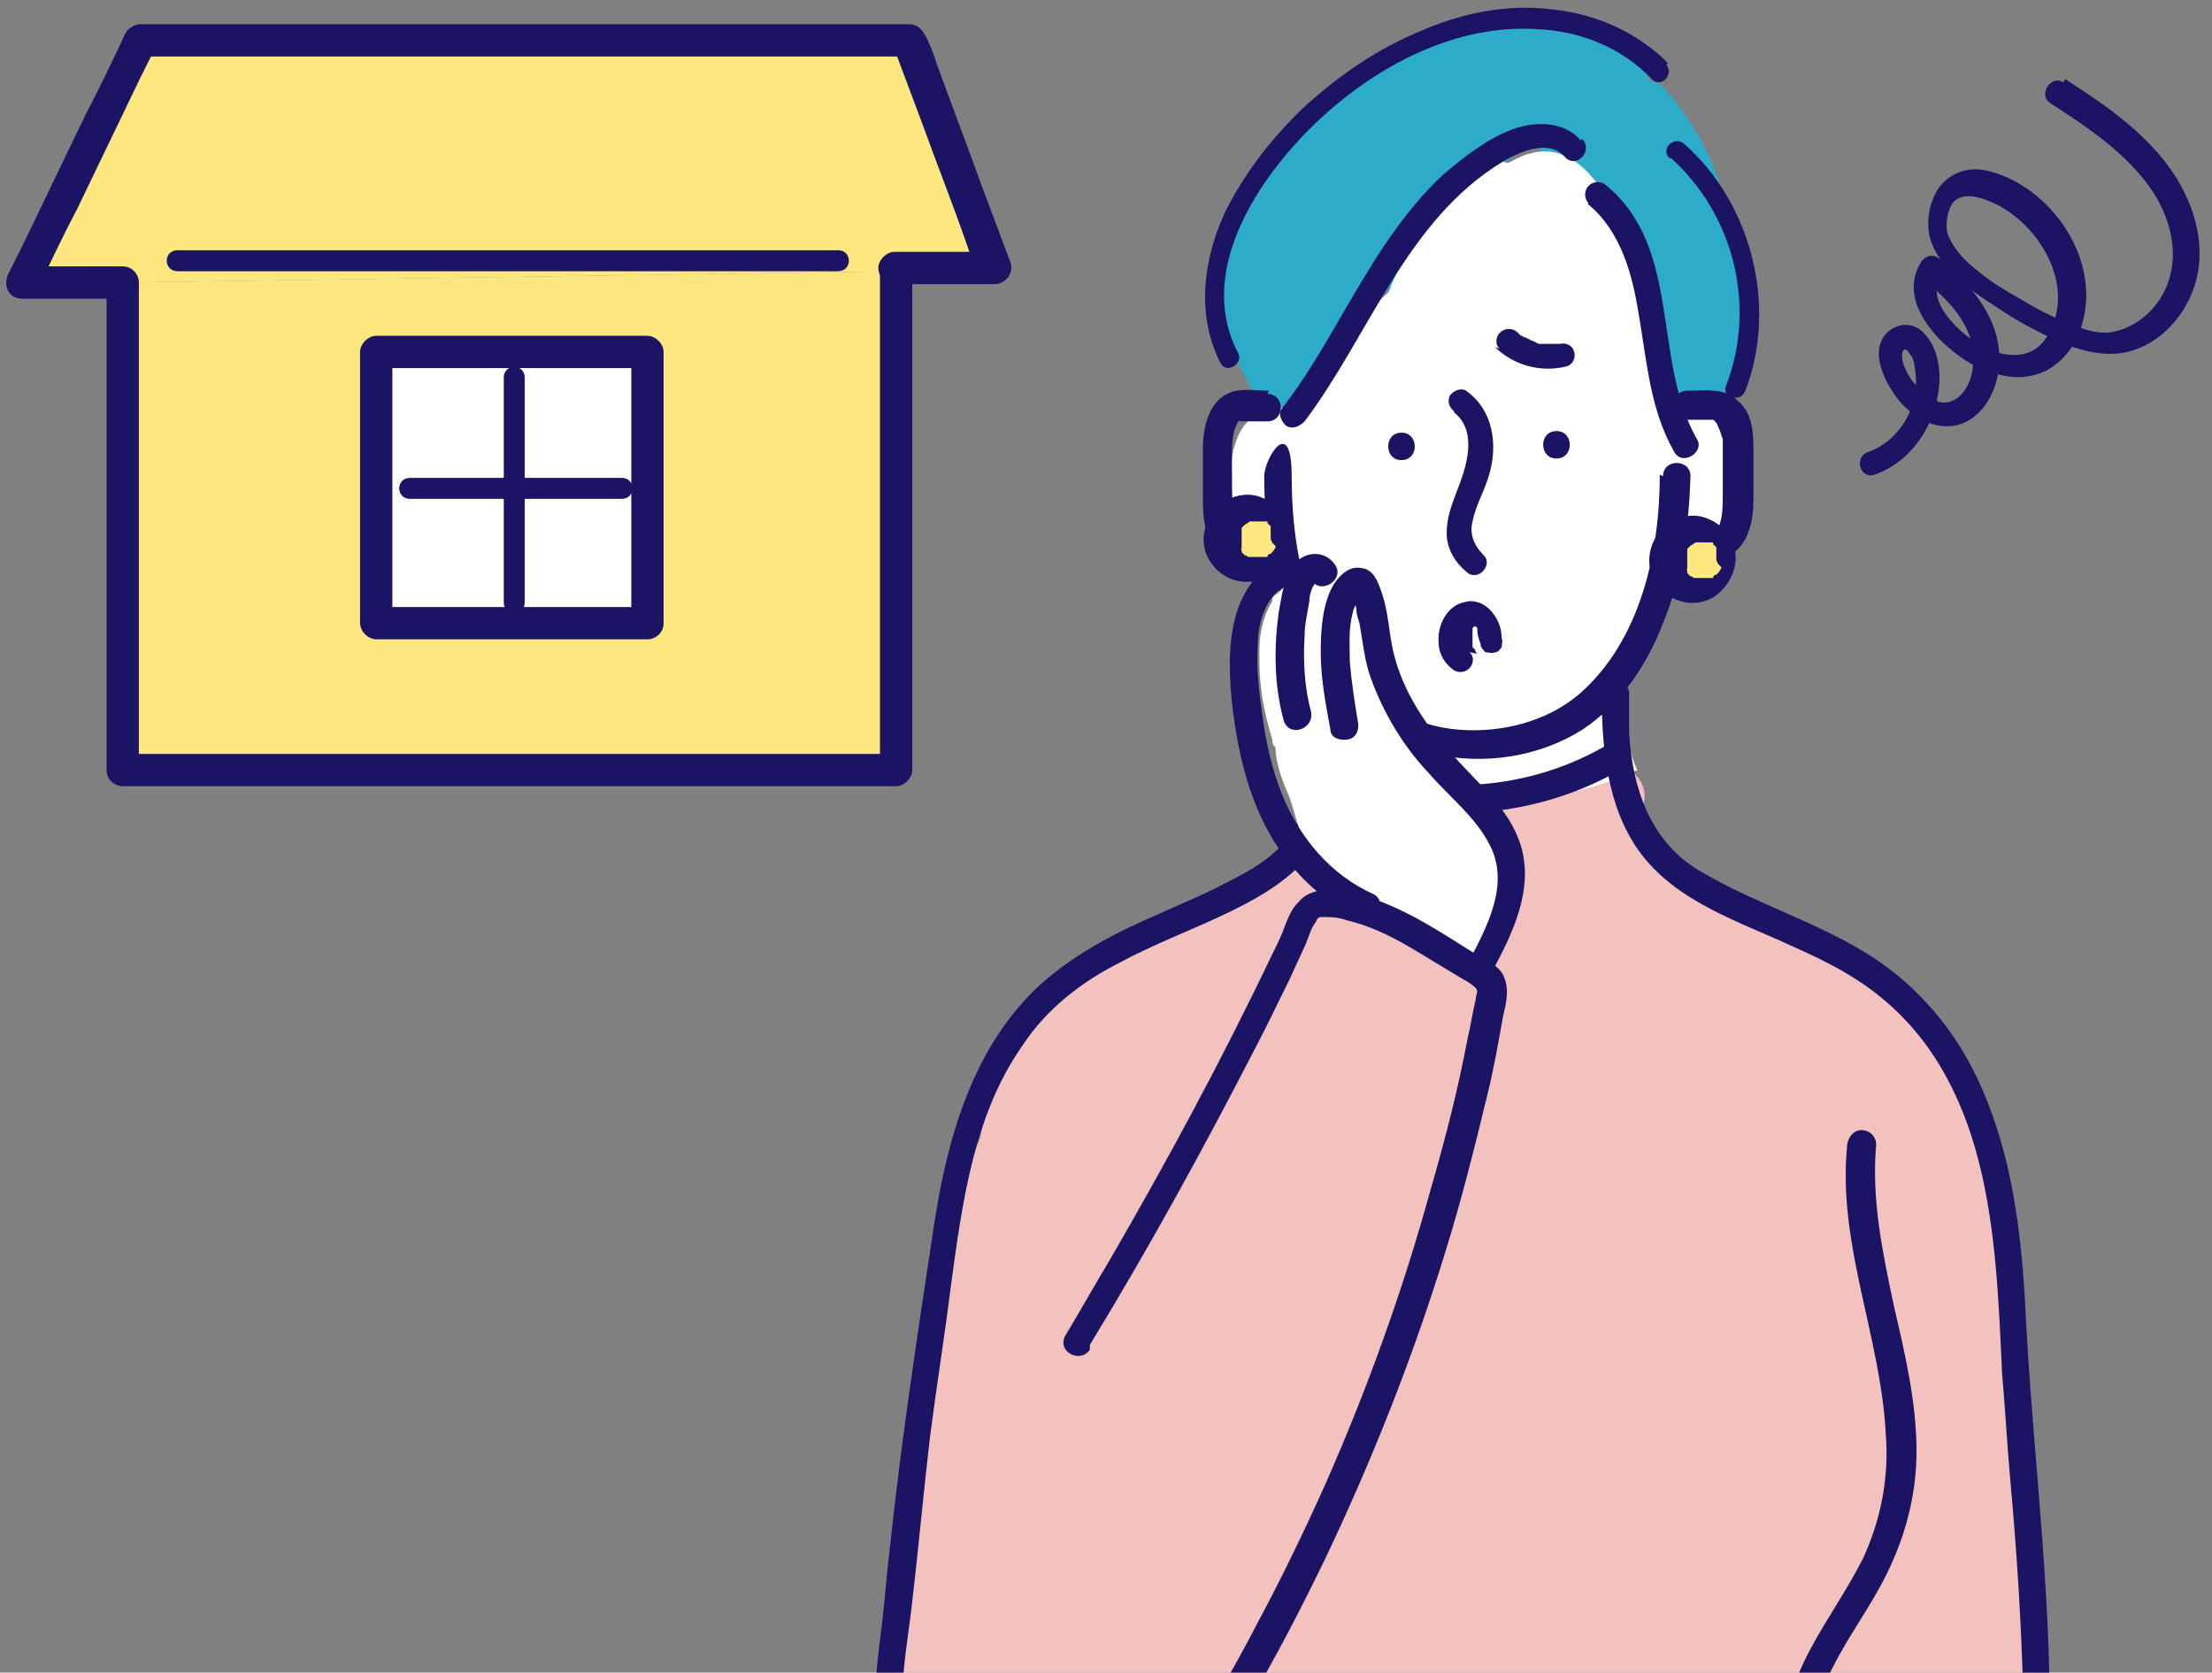 <?xml version="1.0" encoding="UTF-8"?>
<svg xmlns="http://www.w3.org/2000/svg" xmlns:xlink="http://www.w3.org/1999/xlink" version="1.1" viewBox="0 0 137 103.6">
  <rect x="0" y="0" width="137" height="103.6" fill="#808080" stroke="none"/>
  <defs>
    <style>
      .cls-1 {
        fill: none;
      }

      .cls-2 {
        fill: #1b1464;
      }

      .cls-3 {
        fill: #f4c2be;
      }

      .cls-4 {
        fill: #ffe780;
      }

      .cls-5 {
        fill: #fff;
      }

      .cls-6 {
        fill: #2dacc9;
      }

      .cls-7 {
        clip-path: url(#clippath);
      }
    </style>
    <clipPath id="clippath">
      <rect class="cls-1" width="137" height="103.7"/>
    </clipPath>
  </defs>
  <!-- Generator: Adobe Illustrator 28.6.0, SVG Export Plug-In . SVG Version: 1.2.0 Build 709)  -->
  <g>
    <g id="_レイヤー_2">
      <g id="_レイヤー_1-2">
        <g class="cls-7">
          <g>
            <polyline class="cls-4" points="55.5 16.8 55.5 47.7 7.6 47.7 7.6 17.5"/>
            <path class="cls-2" d="M54.5,16.8v27.1c0,1.2,0,2.5,0,3.8h0s1-1,1-1H9.5c-.6,0-1.2,0-1.9,0h0l1,1v-26.5c0-1.2,0-2.4,0-3.7h0c0-.6-.5-1.1-1-1s-1,.4-1,1v26.5c0,1.2,0,2.4,0,3.7h0c0,.6.5,1,1,1h47.9c.5,0,1-.5,1-1v-27.1c0-1.2,0-2.5,0-3.8h0c0-.6-.5-1.1-1-1s-1,.4-1,1h0Z"/>
            <polyline class="cls-4" points="7.6 17.5 1.4 17.6 8.7 2.6 56.4 2.6 61.7 16.7 55.5 16.8"/>
            <path class="cls-2" d="M7.6,16.5c-1.8,0-3.6,0-5.4,0-.3,0-.5,0-.8,0,.3.5.6,1,.9,1.5.8-1.7,1.6-3.4,2.5-5.1,1.3-2.7,2.6-5.4,3.9-8.1.3-.6.6-1.2.9-1.8l-.9.5h45.8c.6,0,1.2,0,1.8,0h0c-.3-.2-.6-.5-1-.7.6,1.6,1.2,3.2,1.8,4.8.9,2.5,1.9,5,2.8,7.6.2.6.4,1.2.7,1.7.3-.4.6-.8,1-1.3-1.8,0-3.6,0-5.4,0-.3,0-.5,0-.8,0-.5,0-1,.5-1,1,0,.5.4,1,1,1,1.8,0,3.6,0,5.4,0,.3,0,.5,0,.8,0,.6,0,1.2-.6,1-1.3-.6-1.6-1.2-3.2-1.8-4.8-.9-2.5-1.9-5.1-2.8-7.6-.2-.6-.4-1.2-.7-1.7-.2-.4-.5-.7-1-.7H10.6c-.6,0-1.2,0-1.9,0h0c-.3,0-.7.2-.9.5-.8,1.7-1.6,3.4-2.5,5.1-1.3,2.7-2.6,5.4-3.9,8.1-.3.6-.6,1.2-.9,1.8-.3.7,0,1.5.9,1.5,1.8,0,3.6,0,5.4,0,.3,0,.5,0,.8,0,.5,0,1-.5,1-1,0-.5-.4-1-1-1h0Z"/>
            <path class="cls-2" d="M10.9,16.8h39.4c.5,0,1.1,0,1.6,0h0c.9,0,.9-1.3,0-1.3H12.6c-.5,0-1.1,0-1.6,0h0c-.9,0-.9,1.3,0,1.3h0Z"/>
            <rect class="cls-5" x="23.3" y="21.8" width="16.8" height="16.8"/>
            <path class="cls-2" d="M40.1,37.6h-16.8l1,1v-16.8l-1,1h16.8l-1-1v16.8c0,.5.5,1,1,1s1-.4,1-1v-16.8c0-.5-.5-1-1-1h-16.8c-.5,0-1,.5-1,1v16.8c0,.5.5,1,1,1h16.8c.5,0,1-.5,1-1s-.4-1-1-1Z"/>
            <path class="cls-2" d="M25.4,30.9h13.1c.9,0,.9-1.3,0-1.3h-13.1c-.9,0-.9,1.3,0,1.3h0Z"/>
            <path class="cls-2" d="M31.2,23.4v13.9c0,.9,1.3.9,1.3,0v-13.9c0-.9-1.3-.9-1.3,0h0Z"/>
            <path class="cls-6" d="M64.7,233.3h52.3c.4-1.8.8-3.6,1.2-5.5,1.9-9.2,3.2-18.6,3.9-28,.8-10.6.8-21.2-.1-31.8-.4-4.9-1.1-9.8-2.2-14.5-1.1-9.5-3.6-18.9-6.3-28-.8-2.8-2.4-5.2-5.4-5.8-3-.6-6.3.4-9.2.8-6.1.9-12.5,1.7-18.6,0,0,0,0,0,0,0-.7-.5-1.9.4-2.8-.3-9.3-6.8-11.6,12.6-13.9,20.1-2.7,8.4-3.8,17.2-4.2,25.9-.8,18.5,1.4,37.2,3.8,55.5.5,3.9,1.1,7.7,1.7,11.6h0Z"/>
            <path class="cls-5" d="M93.7,145.9c-1.2-1.8-2.7-3.5-4.7-3.8-.2-.3-.3-.6-.5-1-.4,0-.9-.1-1.2-.5-.1-.1-.2-.2-.3-.3-2.1.8-3.9,2.3-5.6,3.8-.6.5-1.2.8-1.9,1-.7,1.1-1.4,2.2-1.9,3.5-.2.4-.5.8-.9,1.1l.5,1.8c-.2.2-.4.5-.6.7-2.6,1.9-4.9,4.1-6.9,6.7-1,1.3-1.4,2.8-.6,4.2,1.1-.1,2.1,0,3.2.1.7.1,1.2.8,1.3,1.5.2,0,.3-.1.5-.2.4-.3.8-.5,1.2-.8,0,0,0,0,0,0,.7.4,1.4.6,2.2.6.7,1.2,2.1,2,3.8,1.4.4-.1.7-.2,1.1-.4.3.2.6.4.9.6,0,0,.1-.1.2-.2,3.6-2.5,7.2-5,10.2-8.2,1-1.4,2-2.8,2.3-4.4.6-2.8-.8-5-2.3-7.2h0Z"/>
            <path class="cls-3" d="M126.5,111.7l-.3-7.5c0-.1,0-.3,0-.4-.2-.7-.2-1.4,0-1.9l-.6-16.2c-.2-4.6-.2-9.3-1.4-13.8-1-3.5-2.6-6.8-4.8-9.7-2.4-1.8-5.3-2.9-8.2-4.2-3-1.2-5.7-2.6-7.4-5-.2,0-.4,0-.6,0-.5-.8-1.1-1.6-1.6-2.4,0-.3.2-.5.2-.8.5-2.1-2.3-3.2-3.4-1.8-.3,0-.6,0-1,0-4,.4-7.8,2.2-11.8,1-1.4-.4-2.7-1.2-4.1-.3,0,0-.1,0-.2.1.5,3.7-3.1,7-6.6,8-.2,0-.5.1-.7,0-.6.3-1.2.5-1.7.8-.6.2-1.2.5-1.8.8-3.1,1.4-6,3.4-7.8,6.3-1,1.8-1.6,3.8-2,5.8-3.4,7.7-3.8,16.2-3.9,24.5-.8,3.6-1.5,7.4-1.8,11.1.5.4.8,1,1,1.7.8,2.6,2,5.1,4.2,6.4,0,0,.2.1.3.2.1,0,.5,0,.6,0,.4,0,.8,0,1.2,0,.8,0,1.3,0,1.9-.2.2,0,.3,0,.5-.1.5-.3,1.1-.6,1.5-.9.5-.3,1-.5,1.5-.6,2.3-1.3,5.8.7,5.6,3.4,0,.2-.2,2,0,.7,0,.3,0,.6-.2.8,0,0-1.1.3-1,.4,1.6,1.6,4.8,2.4,6.9,3,.6-.2,1.2,0,1.7.4.6,0,1.2.2,1.8.2.5,0,.9.1,1.3.3,1.8,0,4,.9,5.8.7,3.4-.4,6.2-2,9.6-2.4.1,0,.6,1.3.7,1.2,1.2.3,2.1-1,3.2-1.3-3.9,6.3-8.3,12.3-13.2,17.9-1,1.1-1.5,3-.6,4.3,1.9,2.6,4.1,5.1,6.6,7.2.3.3.7.5,1.1.7,0,0,.1-.1.2-.2,4.8-4.2,9.2-8.8,13.8-13.2,4.2-5.3,8.4-10.5,12.6-15.8,1.4-3,2.5-6.2,3-9.4h0Z"/>
            <path class="cls-6" d="M107.4,14.6c0-.2-.2-.4-.3-.5-.4-3.2-1.8-6.1-4-8.6-.3-.3-.6-.5-1-.5-.4-4.4-6.8-3.8-9.9-3.2-4.5.8-8.8,3.2-12,6.5-1.6,1.7-3,3.6-4,5.8-.8,1.9-1.8,4.9-.6,6.9.2.4.5.7.8.9.4.9.9,1.8,1.4,2.7.1.3.3.5.5.8.6.9,1.7,1.3,2.7.7.9-.5,1.3-1.8.7-2.7-.1-.2-.2-.4-.3-.5,0-.2.3.9.3.6,3.9-5.2,8.2-11,13.4-14.9,0,.5.4.9.9,1.2,1.8,1,3.2,2.3,4.3,4,.5,1,.8,2,1.1,2.9.3,1.2.5,2.3.7,3.5,0,1,0,1.9.2,2.8,0,.7,0,1.4,0,2.2,0,2.5,3.8,2.5,3.9.2.1-.1.2-.2.3-.4,1.7-3.2,2-6.8.8-10.3Z"/>
            <path class="cls-5" d="M81.5,38.4c.7,1.7,1.5,3.2,2.8,4.4h0c-.3,1.5-.7,2.9-1.1,4.3-.2.5-.3.8-.4,1.2,5.7,1.9,13,2,18.6-.6-.4-.9-.6-1.8-.8-2.8,0,0,0,0,0,0-.2-.6-.4-1.3-.7-1.9-.1-.4-.3-.7-.5-1,.6-.7,1.2-1.5,1.7-2.3.7-1,1.1-2,1.5-3,3.7.5,5.3-5.4,4.9-8.5-.1-.8-.6-1.5-1.1-1.9-.3-.6-.8-1.2-1.5-1.5-.7-.3-1.3-.3-1.9-.1,0-.2,0-.4-.1-.5,0-.4-.2-.8-.3-1.3,0-.3,0-.6,0-.9-.1-.5-.3-1-.4-1.6-.4-2.1-.9-4.1-1.7-6.1-.9-2.3-2.8-5.6-5.7-4.8-.5.1-1,.4-1.4.6-.2,0-.4-.2-.6-.2-3,2-5.5,4.7-6.8,8.2-.7.6-1.3,1.3-1.9,2-.2,0-.5,0-.7,0-.7,1.2-1.4,2.3-2.2,3.4-.1.2-.2.4-.3.6-.2.3-.3.6-.5.9,0,0-.3.3-.3.3-1.8-.2-3.1.5-3.6,2.2-.2.6-.3,1.2-.2,1.9-.1,2.5.6,4.9,2.8,6.3.6.4,1.2.6,1.9.7.2.8.5,1.6.8,2.4h0Z"/>
            <path class="cls-2" d="M102.8,29.4c0,4.8-1.2,10.3-5,13.6-2,1.7-4.8,2.4-7.4,2.2-2.9-.2-5.6-1.8-7.3-4.2-2.4-3.3-3.1-7.6-3.1-11.5s-1.7-1.1-1.7,0c0,3.9.7,8.1,2.8,11.5,1.7,2.8,4.4,5,7.7,5.7,3.1.7,6.5.2,9.2-1.5,2.4-1.6,4-4,5-6.6,1.2-2.9,1.6-6,1.7-9.1,0-1.1-1.7-1.1-1.7,0h0Z"/>
            <path class="cls-2" d="M86.8,28.5c1.1,0,1.1-1.7,0-1.7s-1.1,1.7,0,1.7h0Z"/>
            <path class="cls-2" d="M96.4,28.4c1.1,0,1.1-1.7,0-1.7s-1.1,1.7,0,1.7h0Z"/>
            <path class="cls-2" d="M90,25.5c1.6,1.2.8,3.5.2,5-.3.8-.6,1.6-.6,2.5,0,1,.5,1.8,1.2,2.4.7.7,1.7-.4,1.1-1-.6-.6-.9-1.3-.7-2.1.2-1,.7-1.8,1-2.8.6-1.9.3-4.1-1.4-5.3-.3-.2-.8,0-1,.3-.2.4,0,.8.3,1h0Z"/>
            <path class="cls-2" d="M114.4,71c-.6,6.1,2.1,11.8,2.4,17.9.2,2.6-.3,5.2-1.4,7.6-1,2-2.3,3.8-3.3,5.7-1.3,2.4-1.9,5-1.6,7.7,0,.5.4.9.9.9s.9-.4.9-.9c-.3-2.3.1-4.5,1.2-6.6,1-2,2.3-3.7,3.3-5.7,1.2-2.4,1.9-5,1.9-7.7,0-3-.7-6-1.4-9-.7-3.3-1.4-6.6-1.1-10,0-.5-.4-.9-.9-.9s-.8.4-.9.9h0Z"/>
            <path class="cls-2" d="M78.6,24.2c-.8,0-1.9-.2-2.6.2-1.2.6-1.5,2.2-1.5,3.4v2.9c0,1.2,0,2.5,1,3.3.8.8,2,.6,3.1.6s1.1-1.7,0-1.7h-1.7s0,0,0,0c0,0-.2-.2-.3-.3-.1-.2-.2-.5-.3-.8,0-.3,0-.6,0-.9v-2.6c0-.7,0-1.6.4-2.2s0,0,0,0c0,0,.2-.1.1,0,.2,0,0,0,0,0h1.7c1.1,0,1.1-1.7,0-1.7h0Z"/>
            <circle class="cls-4" cx="77.6" cy="33.2" r="2.1"/>
            <path class="cls-2" d="M79,33.2v.2c0,.1,0,0,0,0,0,0,0,.2,0,.3,0,0,0,0,0,.2,0,0,0,0,0,0,0,0-.1.2-.2.3,0,.1,0,0,0,0s0,0,0,0-.2.2-.1.1c0,0-.2,0-.2.2,0,0,0,0,0,0,0,0,0,0,0,0,0,0,0,0,0,0,0,0-.2,0-.3,0,0,0-.2,0,0,0,0,0,0,0-.1,0h-.3c-.1,0,.1,0,0,0,0,0-.1,0-.2,0,0,0,0,0-.2,0,0,0,0,0,0,0,0,0-.2,0-.2-.1,0,0,0,0-.1,0,0,0,0,0,0,0,0,0-.2-.2-.2-.2,0,0,0,0,0,0,0,0,0,0,0-.1,0,0-.1-.3,0-.1,0,0,0-.2,0-.3,0,0,0,0,0-.1q0,0,0,0h0v-.3s0-.2,0,0c0,0,0,0,0-.1,0,0,0-.2,0-.3,0-.2,0,0,0,0,0,0,0,0,0-.1,0,0,0,0,0-.1s0-.1,0,0c0,0,.1-.1.2-.2,0,0,.1-.1,0,0,0,0,0,0,0,0,0,0,.2-.1.3-.2,0,0-.1,0,0,0,0,0,0,0,.2,0,0,0,0,0,.1,0,0,0,.2,0,0,0,0,0,0,0,0,0h.3c.2,0,0,0,0,0,.1,0,.2,0,.3,0,.2,0,0,0,0,0,0,0,.1,0,.2,0h0c0,0,0,.1,0,.1q0,0,0,0c0,0,.1.1.2.2.1.1,0,0,0,0,0,0,0,0,0,.1s0,0,0,.1c0,.1,0,0,0,0,0,.1,0,.2,0,.3,0,0,0,.1,0,0,0,0,0,.2,0,.2,0,.3.3.6.6.6.3,0,.6-.3.6-.6,0-1.1-.7-2.1-1.8-2.5-1-.4-2.2,0-2.9.8-.7.9-.9,2.1-.3,3.1.6,1,1.7,1.5,2.8,1.3,1.2-.2,2.1-1.4,2.2-2.6,0-.3-.3-.6-.6-.6-.3,0-.6.3-.6.6h0Z"/>
            <path class="cls-2" d="M97.9,8.7c-1-1.2-2.8-1.2-4.2-.7-1.6.6-3,1.7-4.3,2.8-2.7,2.5-4.6,5.8-6.4,8.9-1.1,1.9-2.2,3.8-3.6,5.6-.3.3,0,.9.3,1.1.4.2.8,0,1.1-.3,4-5.3,6.3-12.5,12.3-16.1,1-.6,2.8-1.4,3.8-.3.7.8,1.8-.3,1.1-1.1h0Z"/>
            <path class="cls-2" d="M98.3,12.6c2.1,1.7,2.8,4.4,3.2,6.9.5,2.9.7,5.9,2.2,8.5.5.9,1.9,0,1.4-.8-2.8-4.9-.9-11.8-5.6-15.7-.3-.3-.8-.3-1.1,0-.3.3-.3.8,0,1.1h0Z"/>
            <path class="cls-2" d="M104.4,26h1.7s0,0,0,0c0,0,.2.1.3.4.1.2.2.5.3.8,0,.3,0,.6,0,.9v2.6c0,.7,0,1.6-.4,2.2,0,0,0,0,0,0,0,0-.2.1-.1,0-.2,0,0,0,0,0h-1.7c-1.1,0-1.1,1.7,0,1.7s1.9.2,2.6-.2c1.2-.6,1.5-2.2,1.5-3.4v-2.9c0-1.2,0-2.5-1-3.3-.8-.8-2-.6-3.1-.6s-1.1,1.7,0,1.7h0Z"/>
            <path class="cls-4" d="M107.2,34.5c0,1.1-.9,2.1-2.1,2.1s-2.1-.9-2.1-2.1.9-2.1,2.1-2.1,2.1.9,2.1,2.1Z"/>
            <path class="cls-2" d="M106.6,34.5v.2c0,.1,0,0,0,0,0,0,0,.2,0,.3,0,0,0,0,0,.2,0,0,0,0,0,0,0,0-.1.2-.2.3,0,.1,0,0,0,0s0,0,0,0-.2.2-.1.1c0,0-.2,0-.2.2,0,0,0,0,0,0,0,0,0,0,0,0,0,0,0,0,0,0,0,0-.2,0-.3,0,0,0-.2,0,0,0,0,0,0,0-.1,0h-.3c-.1,0,.1,0,0,0,0,0-.1,0-.2,0,0,0,0,0-.2,0,0,0,0,0,0,0,0,0-.2,0-.2-.1,0,0,0,0-.1,0,0,0,0,0,0,0,0,0-.2-.2-.2-.2,0,0,0,0,0,0,0,0,0,0,0-.1,0,0-.1-.3,0-.1,0,0,0-.2,0-.3,0,0,0,0,0-.1q0,0,0,0h0v-.3s0-.2,0,0c0,0,0,0,0-.1,0,0,0-.2,0-.3,0-.2,0,0,0,0,0,0,0,0,0-.1,0,0,0,0,0-.1s0-.1,0,0c0,0,.1-.1.2-.2,0,0,.1-.1,0,0,0,0,0,0,0,0,0,0,.2-.1.3-.2,0,0-.1,0,0,0,0,0,0,0,.2,0,0,0,0,0,.1,0,0,0,.2,0,0,0,0,0,0,0,0,0h.3c.2,0,0,0,0,0,.1,0,.2,0,.3,0,.2,0,0,0,0,0,0,0,.1,0,.2,0h0c0,0,0,.1,0,.1q0,0,0,0c0,0,.1.1.2.2.1.1,0,0,0,0,0,0,0,0,0,.1s0,0,0,.1c0,.1,0,0,0,0,0,.1,0,.2,0,.3,0,0,0,.1,0,0,0,0,0,.2,0,.2,0,.3.3.6.6.6.3,0,.6-.3.6-.6,0-1.1-.7-2.1-1.8-2.5-1-.4-2.2,0-2.9.8-.7.9-.9,2.1-.3,3.1.6,1,1.7,1.5,2.8,1.3,1.2-.2,2.1-1.4,2.2-2.6,0-.3-.3-.6-.6-.6-.3,0-.6.3-.6.6h0Z"/>
            <path class="cls-2" d="M103.3,3.9c-1.9-1.9-4.4-3-7-3.3-2.9-.4-5.8.2-8.5,1.4-2.6,1.1-4.9,2.7-7,4.6-2,1.9-3.8,4.2-5,6.7-1.3,2.9-1.7,6.3-.2,9.2.4.7,1.4,0,1.1-.6-2.6-4.9,1-10.5,4.4-13.9,3.6-3.6,8.7-6.5,14-6.2,2.7.1,5.3,1.1,7.2,3.1.6.6,1.4-.3.9-.9h0Z"/>
            <path class="cls-2" d="M103.5,9.8c3.9,3.5,5.3,9.2,3.4,14.1-.3.7.9,1.1,1.2.3,2-5.2.4-11.6-3.8-15.3-.6-.5-1.5.3-.9.9h0Z"/>
            <path class="cls-2" d="M99.2,42.9c0,3.3.3,7,2.3,9.8,2.3,3.2,6.3,4.4,9.7,6,1.8.8,3.6,1.7,5.2,3,1.5,1.2,2.8,2.7,3.8,4.4,2.2,3.7,3,8,3.4,12.3.2,2.2.3,4.5.4,6.7.2,2.2.3,4.3.5,6.5.4,4.4.7,8.9.8,13.3,0,4.1,0,8.4-1.3,12.3-1.3,3.7-3.6,7.1-6.2,10.1-2.8,3.4-5.9,6.5-9,9.6-3.3,3.5-6.7,7-10.1,10.5-.8.9-1.7,1.7-2.5,2.6-.8.8.4,2,1.2,1.2,3.4-3.5,6.8-7.1,10.2-10.6,3.2-3.3,6.4-6.6,9.6-10.1,2.7-3,5.2-6.2,7.1-9.8.9-1.8,1.6-3.6,2-5.6.4-2.1.6-4.2.6-6.3.3-8.9-.9-17.7-1.4-26.6-.2-4.5-.6-9.1-2.2-13.4-1.4-3.9-3.8-7.2-7.3-9.5-3.4-2.2-7.3-3.3-10.8-5.4-3-1.8-4.1-5.1-4.3-8.5,0-.8,0-1.7,0-2.5s-1.7-1.1-1.7,0h0Z"/>
            <path class="cls-2" d="M83.4,49.2c5.6,2,12,1.4,17.1-1.6,1-.6,0-2.1-.9-1.5-4.7,2.8-10.6,3.3-15.8,1.4-.4-.2-.9.2-1.1.6-.1.5.2.9.6,1.1h0Z"/>
            <path class="cls-2" d="M88.6,142.2c2.9,2.6,5.5,5.5,7.8,8.7.3.4.8.6,1.2.3.4-.2.6-.8.3-1.2-2.3-3.3-5-6.4-8-9.1-.8-.7-2.1.5-1.2,1.2h0Z"/>
            <path class="cls-2" d="M81.8,144.1c-3.6,4.1-7.2,8.2-10.8,12.4-.8,1-1.6,1.9-2.3,3-.6,1-1.5,2.3-.7,3.4.7,1,2.1,1,3.1.5.5-.3.9-.6,1.3-1,.6-.4,1.1-.9,1.7-1.3,2.4-1.9,4.7-3.8,7-5.8.4-.3.3-.9,0-1.2-.3-.4-.9-.3-1.2,0-1.8,1.6-3.6,3.1-5.5,4.6-.9.8-1.9,1.5-2.9,2.3-.2.2-1.7,1.5-2.1,1-.2-.2.2-.7.3-.9.3-.5.6-1,.9-1.4.6-.9,1.3-1.7,2.1-2.5,1.6-1.9,3.2-3.7,4.8-5.6,1.8-2.1,3.6-4.2,5.4-6.2.7-.8-.5-2.1-1.2-1.2h0Z"/>
            <path class="cls-2" d="M72,163.8c1.3,2.5,4.5.4,6.1-.5,2.4-1.5,4.8-3.2,7-4.9.4-.3.3-.9,0-1.2s-.9-.3-1.2,0c-1.9,1.5-3.9,2.9-5.9,4.2-.9.6-1.8,1.2-2.8,1.6-.3.1-.7.3-1.1.3-.3,0-.4,0-.6-.3-.5-1-2-.1-1.5.9h0Z"/>
            <path class="cls-2" d="M76.5,165.3c.8,1.5,2.7,1.1,4,.6,1.7-.7,3.4-1.6,5-2.6.9-.6,0-2.1-.9-1.5-1.3.9-2.7,1.6-4.2,2.2-.6.2-1.1.5-1.7.6-.2,0-.4,0-.5,0,0,0-.2,0,0,0,0,0-.1,0,0,0,0,0,0,0,0,0,0,0,0-.1,0-.1-.5-1-2-.1-1.5.9h0Z"/>
            <path class="cls-2" d="M82,165.7c1.1,1.1,2.8.9,4,.1s2.3-1.9,3.4-2.9c2.1-2,4.1-4.1,5.7-6.5.9-1.4,1.6-2.9,2.1-4.5.3-1.1-1.4-1.5-1.7-.5-1.5,5-5.4,8.6-9.1,12-.7.6-2.2,2.1-3.1,1.1-.8-.8-2,.4-1.2,1.2h0Z"/>
            <path class="cls-2" d="M110.6,109.5c-5.6,8.4-12.1,16.2-18.2,24.2-1.7,2.3-3.4,4.5-5.1,6.9-.3.4,0,1,.3,1.2.4.2.9,0,1.2-.3,5.8-8.2,12.4-15.9,18.4-24.1,1.7-2.3,3.3-4.6,4.9-7,.6-.9-.9-1.8-1.5-.9h0Z"/>
            <path class="cls-2" d="M86.6,139.3c-4.2,1.2-7.7,4.2-9.6,8.1-.2.4-.1.9.3,1.2.4.2,1,.1,1.2-.3,1.7-3.5,4.8-6.2,8.6-7.3,1.1-.3.6-2-.5-1.7h0Z"/>
            <path class="cls-2" d="M75.6,120c2.5,1.9,5.6,2.3,8.6,2.7,1.6.2,3.2.6,4.8.7,1.8.1,3.6,0,5.3-.2,2-.2,4-.7,6-1.1,1.1-.3.6-1.9-.5-1.7-3.3.8-6.7,1.4-10,1.3-1.6,0-3.1-.4-4.7-.6-1.4-.2-2.9-.3-4.3-.7-1.6-.3-3.1-.9-4.4-1.9-.4-.3-1,0-1.2.3-.3.4,0,.9.3,1.2h0Z"/>
            <path class="cls-2" d="M115.6,132.7c1.6,6.3,2.9,12.7,3.9,19.1,1,6.4,1.6,12.9,1.9,19.4.3,6.5.3,13,0,19.5-.3,6.5-.9,13-1.8,19.4-.9,6.5-2.1,12.9-3.5,19.3-.2.8-.4,1.6-.6,2.4-.3,1.1,1.4,1.6,1.7.5,1.5-6.4,2.8-12.9,3.7-19.4,1-6.5,1.6-13,2-19.6.4-6.6.5-13.1.2-19.7-.2-6.6-.8-13.1-1.7-19.6-.9-6.5-2.1-13-3.7-19.4-.2-.8-.4-1.6-.6-2.4-.3-1.1-2-.6-1.7.5h0Z"/>
            <path class="cls-2" d="M70.4,120.4c-3.4,6-5.9,12.4-7.9,19-1.9,6.7-3.2,13.6-3.8,20.5-.6,6.8-.7,13.7-.1,20.5.7,7.9,1.2,15.7,2,23.6.8,7.9,1.9,15.8,3.5,23.5.2,1,.4,2,.6,2.9.2,1.1,1.9.6,1.7-.5-1.7-7.6-2.9-15.4-3.8-23.2-.9-7.8-1.5-15.6-2.1-23.4-.3-3.5-.5-6.9-.6-10.4,0-3.4,0-6.8.3-10.2.5-6.9,1.6-13.7,3.3-20.3,1.7-6.6,4.1-12.9,7.2-19,.4-.8.8-1.5,1.2-2.2.6-1-1-1.9-1.5-.9h0Z"/>
            <path class="cls-2" d="M80.9,53.1c2.5-2.9,2.9-6.9,2.9-10.6s-1.7-1.1-1.7,0c0,3.2-.2,6.8-2.4,9.4-.3.4-.3.9,0,1.2.3.3.9.4,1.2,0h0Z"/>
            <path class="cls-5" d="M93.1,52.8c-.6-1.3-1.5-2.3-2.5-3.3-1.3-1.3-2.4-2.8-3.6-4.3-.6-1.1-1.3-2.2-1.9-3.3,0-.2,0-.3-.1-.5-.2-1.1-.4-2.2-.7-3.2,0-.2-.1-.3-.2-.4,0,0,0-.1,0-.2-.1-.5-.7-.7-1.1-.6,0-.1-.2-.3-.2-.4,0,0,0-.2,0-.2,0-.4-.6-.7-.9-.6,0,0,0,0,0,0-.2,0-.3,0-.4.2,0,0-.2,0-.3,0-.2,0-.5,0-.7,0-.6,0-1.1.4-1.4.8-.1,0-.3.2-.3.3,0,.1,0,.2-.1.3-.5.9-.7,1.9-.7,2.9,0,.2,0,.4,0,.6,0,1.7.3,3.3.8,4.9,0,.2,0,.3.2.5,0,.9.4,2,.7,2.7.6,1.3.8,3.4,1.8,4.4.9,1,2.6,2.3,3.8,3,.7.7,1.6,0,2.5.5.5.5,1.1,1,1.6,1.5,1,.8,2.5,1.5,3.5.3.3-.4.5-1,.6-1.5,0,0,0-.1.1-.2.7-1.3.6-2.8,0-4.1h0Z"/>
            <path class="cls-2" d="M92.4,60.2c1.3-2.4,2.6-5.1,1.8-7.8-.7-2.3-2.6-3.8-4.1-5.5-1.7-1.8-3.2-4-3.8-6.5-.3-1.3-.3-2.6-.8-3.9-.2-.6-.5-1.2-1.1-1.3-.8-.2-1.4.4-1.8,1-.7,1.2-.8,2.8-.8,4.2,0,1.6.3,3.2.6,4.8,0,.5.6.7,1.1.6.5-.1.7-.6.6-1.1-.2-1.2-.4-2.5-.5-3.7,0-1-.1-2.1.2-3.1,0-.2.2-.4.2-.6,0,0,.2-.2.2-.3,0-.2-.4-.3-.4,0,0,.2.2.5.2.7,0,.3.1.6.2.9.2,1.1.3,2.3.7,3.4.8,2.2,2,4.2,3.6,5.9,1.3,1.5,2.9,2.7,3.8,4.5,1.2,2.4-.2,5-1.3,7.1-.5,1,1,1.9,1.5.9h0Z"/>
            <path class="cls-2" d="M82.7,35c-.6-.9-1.8-.9-2.5-.1-.7.8-.8,2-1,3-.3,2.2-.3,4.5.3,6.7.3,1.1,1.9.6,1.7-.5-.4-1.5-.5-3.1-.4-4.7,0-.8.2-1.5.3-2.2,0-.3.1-.7.3-1,.2-.3,0,0-.2-.3.6,1,2.1,0,1.5-.9h0Z"/>
            <path class="cls-2" d="M78.6,35c-2.6,2-2.6,5.5-2.3,8.5.4,3.6,1.3,7.2,3.6,10,1.1,1.4,2.6,2.6,4.3,3.4.4.2.9.1,1.2-.3.2-.4.1-1-.3-1.2-2.7-1.2-4.6-3.5-5.7-6.2-.6-1.5-1-3.2-1.2-4.8-.2-1.4-.4-2.9-.3-4.4,0-1.3.4-2.8,1.5-3.6.4-.3.6-.8.3-1.2-.2-.4-.8-.6-1.2-.3h0Z"/>
            <path class="cls-2" d="M67.5,83.3c3.6-5.9,6.9-11.9,10.1-18.1.8-1.5,1.5-3,2.3-4.6.3-.7.7-1.5,1-2.2.2-.5.3-.9.6-1.3.1-.2,0-.1.2-.3-.1.1.1,0,0,0,0,0,0,0,0,0,0,0,.1,0,.2,0,.4,0,1,0,1.5.2,1.3.3,2.6.9,3.8,1.6,1.2.7,2.3,1.4,3.5,2.1.2.1.5.3.7.5.2.2,0,.4,0,.7-.2.8-.3,1.6-.5,2.4-.6,3.2-1.4,6.3-2.3,9.4-1.7,6.2-3.9,12.3-6.5,18.2-1.3,2.9-2.7,5.8-4.2,8.6-1.3,2.5-2.7,5-4.3,7.3-1.3,1.8-2.8,3.4-4.8,4.4-1,.6-2.1.9-3.2,1.1-1.3.3-2.8.4-4.1.1-2.7-.6-4.7-2.9-5.3-5.6-.7-2.8,0-5.8.3-8.6.4-3.4.7-6.8,1.1-10.2.4-3.1.9-6.2,1.3-9.4.7-5.1,1.4-10.5,4.4-14.8,1.5-2.3,3.7-4,6.1-5.2,2.6-1.4,5.3-2.3,7.9-3.7,1.3-.7,2.5-1.5,3.5-2.6.7-.8-.5-2.1-1.2-1.2-1,1.2-2.3,1.9-3.7,2.6-1.3.7-2.8,1.3-4.1,1.9-2.8,1.2-5.5,2.6-7.7,4.7-4,3.9-5.5,9.5-6.3,14.9-1,6.6-2,13.2-2.7,19.8-.2,1.6-.3,3.2-.5,4.8-.2,1.6-.4,3.1-.4,4.7,0,3.1,1.1,6.1,3.6,8.1,1.3,1,2.7,1.6,4.3,1.7,1.4.1,2.9,0,4.4-.3,2.4-.5,4.6-1.8,6.4-3.5,1.8-1.8,3.2-3.9,4.5-6.1,1.7-2.9,3.2-5.8,4.7-8.9,2.9-6.1,5.4-12.4,7.4-18.9,1-3.2,1.8-6.4,2.6-9.7.4-1.6.7-3.3,1-5,.2-.8.4-1.7,0-2.5-.3-.6-1.1-1-1.7-1.3-2.4-1.5-4.9-3.2-7.7-3.8-1.1-.2-2.5-.4-3.3.6-.4.4-.6.9-.8,1.4-.2.6-.5,1.2-.8,1.8-3.1,6.5-6.5,12.8-10.1,19-.9,1.5-1.8,3.1-2.7,4.6-.6,1,.9,1.8,1.5.9h0Z"/>
            <path class="cls-2" d="M71.3,112.4c.5,1.8.6,3.7.2,5.6-.1.5.1.9.6,1.1.4.1,1-.2,1.1-.6.5-2.1.5-4.4-.2-6.5-.1-.4-.6-.7-1.1-.6-.4.1-.7.6-.6,1.1h0Z"/>
            <path class="cls-2" d="M91.5,40.5s0,0-.1-.1c-.1-.2,0,0,0,0,0,0,0-.2-.2-.3,0,.1,0,.1,0,0,0,0,0,0,0,0,0,0,0,0,0-.2,0,0,0-.1,0-.2,0,.2,0,0,0,0,0-.1,0-.2,0-.3,0,.2,0,.1,0,0,0,0,0,0,0-.2,0,0,0,0,0-.2,0,.1,0,.1,0,0,0,0,0,0,0,0,0,0,0,0,0-.1,0,0,0,0,0,0,0,0,0,0,0,0s.1-.1.1-.1c0,0-.1,0,0,0,0,0,0,0,0,0s0,0,0,0c-.1,0-.1,0,0,0,0,0,0,0,0,0,0,0,0,0,0,0h0c0,0,0,0,0,0,0,0,0,0,.1,0,0,0,0,0,0,0,0,0,0,0,0,0,0,0,0,0,0,0,0,0-.1,0,0,0,0,0,0,0,.1.1,0,0,0,0,0,0,0,0,0,0,0,0,0,0,0,.1,0,.2,0,0,0,0,0,0,0,0,0,0,0,0,0,.2.1.5.2.8,0,.2.2.4.3.5.2,0,.4.1.6,0,.2,0,.3-.2.4-.3,0-.2.1-.4,0-.6,0-.6-.2-1.1-.6-1.6-.4-.5-1.1-.8-1.7-.6-1.1.2-1.7,1.5-1.6,2.5,0,.6.3,1.2.8,1.6.3.3.8.3,1.1,0,.3-.3.3-.8,0-1h0Z"/>
            <path class="cls-2" d="M92.6,21.5c1.1,1.1,2.8,1.6,4.4,1.2.4-.1.6-.5.5-.9-.1-.4-.5-.6-.9-.5,0,0-.1,0-.2,0,0,0,0,0-.1,0,0,0-.1,0,0,0,.1,0,0,0,0,0h-.7s-.2,0,0,0c.1,0,0,0,0,0,0,0,0,0-.1,0h-.2c0,0-.4-.2-.4-.2,0,0,.2,0,0,0,0,0,0,0,0,0,0,0-.1,0-.2-.1,0,0-.1,0-.2-.1,0,0-.2,0-.2-.1,0,0,0,0,0,0,0,0,0,0-.1,0,0,0-.1-.1-.2-.2-.3-.3-.8-.3-1.1,0-.3.3-.3.8,0,1h0Z"/>
            <path class="cls-2" d="M127.9,4.9c2.2,1.4,4.4,2.9,6.1,5,1.6,2,2.6,4.6,2.1,7.1-.4,2.1-2,4.1-4,4.7-1.2.4-2.5.2-3.7-.2-1.3-.5-2.5-1.1-3.7-1.8-1.1-.7-2.2-1.4-3.2-2.2-.9-.8-1.7-1.7-2-2.9-.2-1,0-2.1.6-3,.8-1,1.9-1.3,3.1-1,4.2,1.1,7.4,6.2,5.4,10.4-.5,1-1.4,1.9-2.5,2.2-1.3.4-2.7,0-3.9-.6-2-1.1-4.8-3.9-3.2-6.4.3-.4.8-.5,1.2-.1,2,1.6,3.9,3.9,3.6,6.7-.2,2-1.7,4.1-4,3.5-.8-.2-1.6-.8-2.2-1.5-.7-.9-1.4-2.2-1.2-3.3.3-1.4,2-1.9,2.9-.7.7.8.9,2.1.8,3.1-.2,2.4-1.7,4.7-4,5.5-.9.3-1.3-1.1-.4-1.4,1.4-.5,2.4-1.7,2.8-3.1.2-.7.2-1.4.1-2.1s-.2-.7-.4-1c-.2-.3-.4-.1-.4.2,0,.7.5,1.5,1,2,.4.4.8.7,1.3.9.4.1.8,0,1.2-.3.6-.5.9-1.4.9-2.1.2-2.3-1.6-4-3.2-5.3.4,0,.8-.1,1.2-.1-1,1.6,1.2,3.5,2.3,4.2,1.5.9,3.4,1.1,4.3-.5,1.9-3.1-.6-7.1-3.5-8.3-.7-.3-1.7-.6-2.3,0-.4.5-.5,1.3-.4,1.9.3.9,1,1.7,1.8,2.3.8.7,1.8,1.3,2.7,1.8,1,.6,1.9,1.1,3,1.5.9.4,2,.8,3,.5,1.6-.4,2.9-1.8,3.3-3.4.6-2.2-.4-4.6-1.8-6.2-1.6-1.9-3.6-3.2-5.6-4.5-.8-.5,0-1.8.8-1.3h0Z"/>
          </g>
        </g>
      </g>
    </g>
  </g>
</svg>